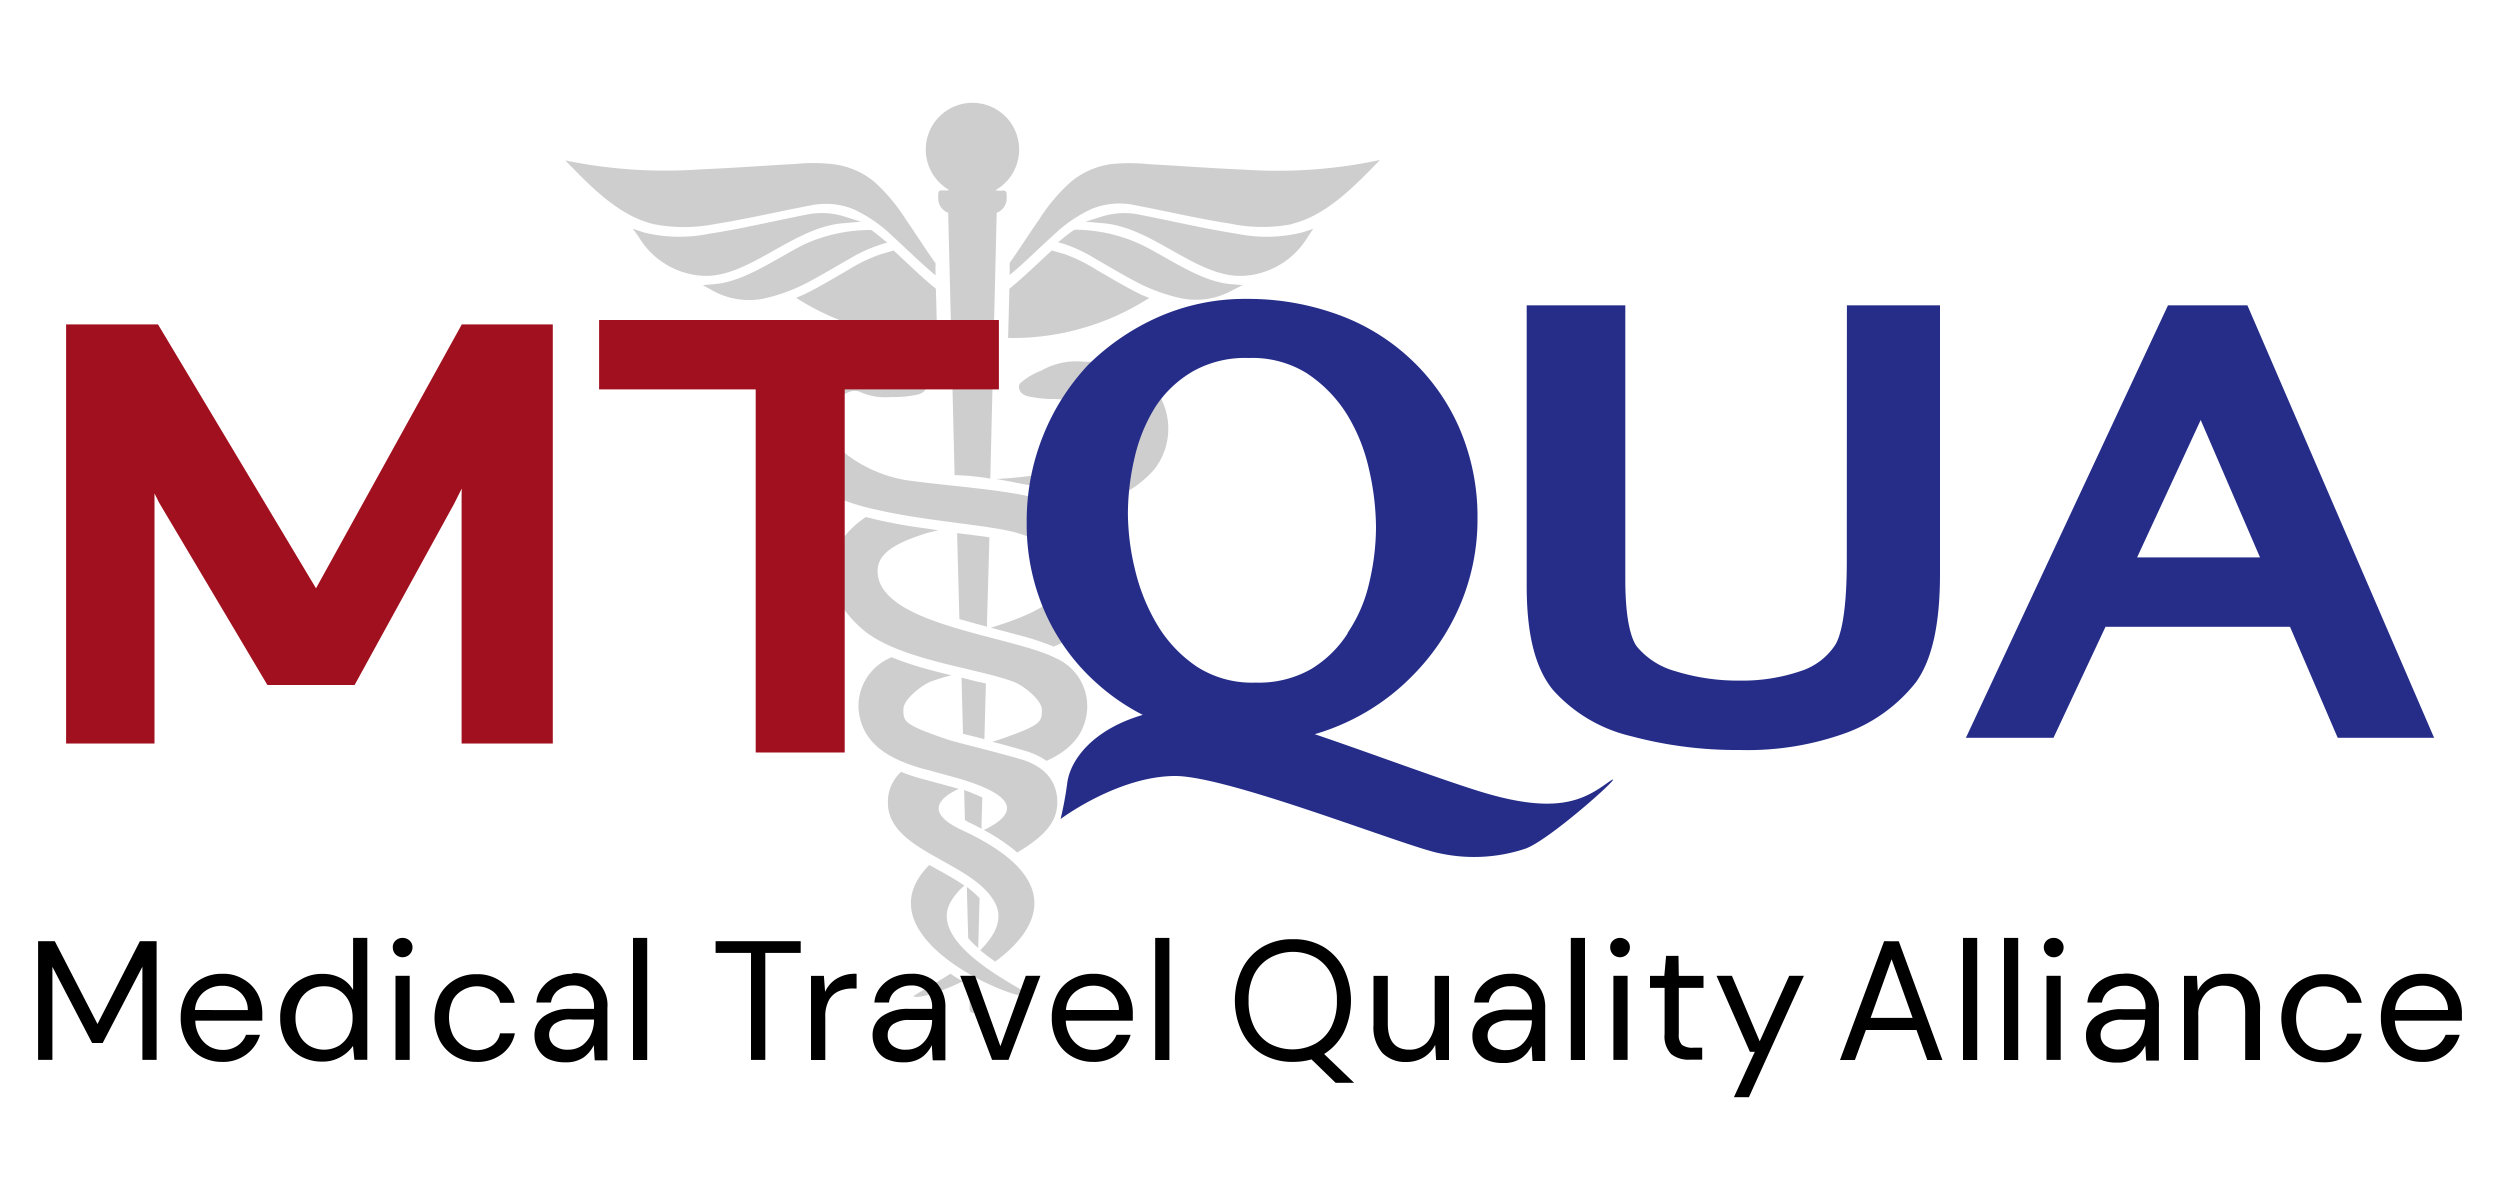 <svg id="Layer_1" data-name="Layer 1" xmlns="http://www.w3.org/2000/svg" viewBox="0 0 250 120"><g id="Layer_3" data-name="Layer 3"><path d="M70.28,28.51l1.2-.1c3.06-.27,6.23-2.63,9-4A16,16,0,0,1,87,23h.13l.11.08c.33.24.64.49.94.74l.54.44-.64.19A15,15,0,0,0,85,25.85c-1.27.72-2.49,1.46-3.76,2.14a17.75,17.75,0,0,1-4.91,1.88,7.55,7.55,0,0,1-5-.77Zm-7-5.64.92.31.25.08a14.8,14.8,0,0,0,6.42.12c3.29-.5,6.53-1.28,9.79-1.92a7.48,7.48,0,0,1,3.67.16l1.76.55-1.84.16c-5,.43-9.42,5.51-14,5.25a8,8,0,0,1-6.38-3.89ZM93.72,33.78a25.29,25.29,0,0,1-14.11-4l.78-.33.35-.17c1.4-.71,2.75-1.52,4.11-2.31a15.83,15.83,0,0,1,3.27-1.56l1.24-.36.15.14c1.28,1.17,2.5,2.38,3.83,3.48l.25.2ZM56.56,16.05A49.41,49.41,0,0,0,70,16.94c3.2-.13,6.43-.38,9.65-.55a16.92,16.92,0,0,1,3.83.05,8,8,0,0,1,4,1.78A18.08,18.08,0,0,1,90.62,22c1,1.44,1.92,2.91,2.93,4.32l0,1.21-.07-.06c-1.49-1.24-2.85-2.6-4.28-3.9a13.87,13.87,0,0,0-3.9-2.67,7.45,7.45,0,0,0-4.28-.35c-3.16.6-6.34,1.35-9.5,1.85a15.88,15.88,0,0,1-6.22,0c-3.55-.88-6.35-3.88-8.8-6.39Z" style="fill:#cecece;fill-rule:evenodd"/><path d="M123.16,29.07a7.49,7.49,0,0,1-5,.77A18,18,0,0,1,113.27,28c-1.27-.68-2.51-1.43-3.76-2.14a15,15,0,0,0-3.05-1.45l-.64-.18.52-.44c.31-.26.64-.51,1-.74l.11-.08h.14a15.94,15.94,0,0,1,6.53,1.49c2.74,1.33,5.9,3.69,8.94,3.95l1.21.1Zm7.61-5.37a8,8,0,0,1-6.39,3.88c-4.63.27-9-4.81-14-5.25l-1.83-.16,1.75-.55a7.48,7.48,0,0,1,3.67-.15c3.26.64,6.5,1.4,9.79,1.92a14.82,14.82,0,0,0,6.39-.13l.25-.07.92-.31Zm-29.83,5.17.25-.2c1.33-1.11,2.56-2.31,3.83-3.48l.16-.14,1.24.35A16.32,16.32,0,0,1,109.68,27c1.36.78,2.71,1.6,4.11,2.3l.36.18.77.32a25.37,25.37,0,0,1-14.11,4Zm28.28-6.46a15.64,15.64,0,0,1-6.21-.05c-3.19-.49-6.35-1.24-9.51-1.84a7.37,7.37,0,0,0-4.28.35,13.87,13.87,0,0,0-3.9,2.67c-1.43,1.28-2.79,2.66-4.28,3.9l-.07.06,0-1.21c1-1.42,1.92-2.88,2.93-4.32a17.82,17.82,0,0,1,3.16-3.76,8,8,0,0,1,4-1.79,17.52,17.52,0,0,1,3.83,0c3.2.17,6.42.42,9.64.55A49.1,49.1,0,0,0,138,16c-2.46,2.51-5.27,5.51-8.77,6.38Z" style="fill:#cecece;fill-rule:evenodd"/><path d="M96.89,98.48l.78.41v2a.36.36,0,0,1-.31.4.35.35,0,0,1-.4-.3.17.17,0,0,1,0-.1l0-2.42m1-8.71-.14,5.05a12,12,0,0,1-1-1l-.14-5.11a8.21,8.21,0,0,1,1.26,1.1Zm.27-10-.07,2.48v.64c-.47-.26-.94-.49-1.39-.7L96.49,82l-.08-3q.9.32,1.77.72Zm-.64-11.63,1,.22-.15,5.57-1.45-.37-.69-.17-.15-5.61Zm.11-14.57,1.24.17-.25,8.94-1.32-.36-1.43-.4-.23-8.6Z" style="fill:#cecece;fill-rule:evenodd"/><path d="M94,87.09c.73.41,1.61.9,2.44,1.47a6,6,0,0,0-1.42,1.72c-2.22,4.2,7.08,8.5,8.17,9.34-1,.86-17.52-5.82-10.26-13.12Z" style="fill:#cecece"/><path d="M89,65.8l.15-.08A31.19,31.19,0,0,0,93.05,67c.69.19,1.4.37,2.1.53a19.44,19.44,0,0,0-2,.6c-.93.34-2.83,1.81-2.81,2.8,0,1.23,0,1.51,4.35,3,.9.31,4.76,1.22,7.41,2,2.81.84,3.6,2.59,3.63,4.22.06,2.33-1.82,3.78-4,5.1A19.38,19.38,0,0,0,98.39,83c4.64-2.22,1.56-4-2.83-5.24-1.13-.31-2.3-.64-3.36-.91-3-.87-6-2.3-6.34-5.89A5.24,5.24,0,0,1,89,65.8Z" style="fill:#cecece"/><path d="M95.07,97.39c.26.17.64.43,1.2.74-2.41,1.19-4.58,1.78-4.93,1.49.41-.32,2-1.14,3.7-2.25ZM91.93,77.81l3.35.91.58.17c-2.37,1.12-3.08,2.55.42,4.16,10.35,4.82,7.66,9.86,3.24,13.11l-.79-.57c-.25-.19-.46-.36-.71-.57,1.47-1.45,2.35-3.1,1.48-4.74-2.2-4.17-10.81-5.11-10.71-10.09a4,4,0,0,1,1.32-3C90.7,77.43,91.31,77.63,91.93,77.81Zm12.69-1.75a7.47,7.47,0,0,0-2.19-1c-.82-.25-1.66-.47-2.49-.7l-.7-.18.6-.19c4.39-1.51,4.32-1.79,4.35-3,0-1-1.88-2.46-2.81-2.8C97.77,66.8,89.71,66,86.17,62.86c-4.61-4.07-3.57-8.47.41-11.16A47.94,47.94,0,0,0,92,52.76l1.85.27c-.47.09-.89.2-1.24.3-2.9.93-4.85,1.92-4.85,3.77,0,5.39,13.33,6.44,17.79,8.7A5.24,5.24,0,0,1,108.71,71c-.22,2.68-2,4.17-4.09,5.1Z" style="fill:#cecece;fill-rule:evenodd"/><path d="M100.9,47.82h0c.64-.06,1.2-.11,1.75-.18,4.9-.58,7.35-1.77,8.94-3.46,2.12-2.28-.91-5.5-2.56-4.87a6.62,6.62,0,0,1-3.4.59,11.61,11.61,0,0,1-2.56-.22c-1.3-.17-1.27-1.09-1.07-1.34a6.79,6.79,0,0,1,2.11-1.27,7.08,7.08,0,0,1,4.26-.9c2.78,0,4.1.33,6,1.55a6.62,6.62,0,0,1,1.06,9.22,10.69,10.69,0,0,1-5.81,3.4l-.77.2a17.89,17.89,0,0,0-6.39-2.1s-1.37-.29-2.84-.54Z" style="fill:#cecece"/><path d="M78.73,41.21a5.53,5.53,0,0,1,2.15-3.55c1.82-1.15,3.06-1.41,5.67-1.46a6.71,6.71,0,0,1,4,.85,6.6,6.6,0,0,1,2,1.17c.17.24.22,1.1-1,1.28a10.46,10.46,0,0,1-2.43.2,6.15,6.15,0,0,1-3.19-.54c-1-.38-2.51.74-3,2.15-.29.9-.39,2.62,2.06,4.38a13.62,13.62,0,0,0,5.84,2.36c3.84.52,8.94.87,12.2,1.61,7.58,1.73,11.49,7.77,5.34,13.22a11.66,11.66,0,0,1-3,1.78,25.35,25.35,0,0,0-3.29-1.09c-1-.28-2-.53-3-.8,4.07-1.23,7.67-2.86,7.67-5.65,0-1.82-1.95-2.84-4.85-3.77-2.67-.84-9.17-1.2-14.11-2.35h0C78,49,78.26,43.38,78.73,41.21Z" style="fill:#cecece"/><path d="M94.94,19c-.64.17-1.12-.23-1.12.48v.38a1.53,1.53,0,0,0,1,1.42l.64,26.23a26.64,26.64,0,0,1,3.57.35l.64-26.58a1.55,1.55,0,0,0,1-1.42V19.5c0-.71-.48-.31-1.13-.48a4.67,4.67,0,1,0-6.36-1.77A4.75,4.75,0,0,0,94.91,19Z" style="fill:#cecece"/></g><path d="M160.71,78.31c-2.43,1.75-5.19,3.2-12.93.77-4.27-1.34-10.69-3.76-16.31-5.66a22,22,0,0,0,2.75-1,22.24,22.24,0,0,0,7-4.82,22.6,22.6,0,0,0,4.75-7,21.9,21.9,0,0,0,1.78-8.74,22.32,22.32,0,0,0-1.83-9.09A20.72,20.72,0,0,0,141,35.85a21.05,21.05,0,0,0-7.35-4.44,26.27,26.27,0,0,0-9-1.52,21.39,21.39,0,0,0-8.81,1.81,23.53,23.53,0,0,0-7,4.76v0a22.5,22.5,0,0,0-4.53,7.11,22.84,22.84,0,0,0-1.64,8.61,21.83,21.83,0,0,0,1.89,9.18,20.73,20.73,0,0,0,5.07,6.92,21.29,21.29,0,0,0,4.65,3.21c-5,1.46-7.23,4.48-7.55,6.77a34.76,34.76,0,0,1-.67,3.64s5.72-4.29,11.46-4.3c5.37,0,23.16,7.11,26.45,7.73a16.25,16.25,0,0,0,8.5-.44C155,84.08,163.64,76.2,160.71,78.31ZM113.51,57a24.4,24.4,0,0,1-.72-5.63,25,25,0,0,1,.68-5.65,16.4,16.4,0,0,1,2.1-5.08,11.19,11.19,0,0,1,3.71-3.5,10.65,10.65,0,0,1,5.58-1.34,10.33,10.33,0,0,1,5.78,1.5,13.43,13.43,0,0,1,4,4.05,17.8,17.8,0,0,1,2.24,5.49,26.52,26.52,0,0,1,.72,5.89,24.24,24.24,0,0,1-.68,5.56,14.64,14.64,0,0,1-2.16,5v.06a11.28,11.28,0,0,1-3.67,3.57,10.59,10.59,0,0,1-5.53,1.34,10.2,10.2,0,0,1-5.84-1.57,13.24,13.24,0,0,1-3.94-4.12A19.45,19.45,0,0,1,113.51,57Z" style="fill:#252d89"/><polygon points="31.6 58.83 15.8 32.44 6.61 32.44 6.61 74.35 15.45 74.35 15.45 49.58 15.45 49.34 15.9 50.25 26.74 68.5 35.46 68.5 45.41 50.38 46.17 48.86 46.16 49.62 46.16 74.35 55.28 74.35 55.28 32.44 46.18 32.44 31.6 58.83" style="fill:#a1101e"/><polygon points="59.91 32 59.91 38.94 75.57 38.94 75.57 75.25 84.47 75.25 84.47 38.94 99.89 38.94 99.89 32 59.91 32" style="fill:#a1101e"/><path d="M224.74,30.53H216.8L196.59,73.78h8.76l5.2-11.1H229l4.77,11.1h9.64ZM226,55.74H213.71L220.07,42Z" style="fill:#252d89"/><path d="M184.68,56.1c0,5.72-.73,7.72-1.17,8.41A6.5,6.5,0,0,1,180,67.13a18,18,0,0,1-6,.93,21.1,21.1,0,0,1-6.46-.94,7.64,7.64,0,0,1-3.84-2.45c-.44-.57-1.17-2.22-1.17-6.73V30.53h-9.86v28.1c0,4.85.87,8.25,2.66,10.4a15.1,15.1,0,0,0,7.79,4.59A40.75,40.75,0,0,0,174,75a28.84,28.84,0,0,0,10.77-1.77,15.87,15.87,0,0,0,6.82-5C193.19,66,194,62.5,194,57.41V30.53h-9.31Z" style="fill:#252d89"/><polygon points="9.75 102.4 5.48 94.12 3.81 94.12 3.81 105.99 5.24 105.99 5.24 96.68 9.21 104.3 10.27 104.3 14.24 96.67 14.24 105.99 15.66 105.99 15.66 94.12 13.99 94.12 9.75 102.4"/><path d="M24.35,97.93a3.75,3.75,0,0,0-2.11-.55,4.16,4.16,0,0,0-2.18.55,3.8,3.8,0,0,0-1.46,1.54,4.88,4.88,0,0,0-.53,2.32,4.83,4.83,0,0,0,.54,2.32,3.84,3.84,0,0,0,1.46,1.53,4.22,4.22,0,0,0,2.14.55,3.85,3.85,0,0,0,2.45-.77A3.76,3.76,0,0,0,26,103.48h-1.4a2.3,2.3,0,0,1-.87,1.1,2.47,2.47,0,0,1-1.47.41,2.7,2.7,0,0,1-1.28-.32,2.74,2.74,0,0,1-1-1,3.25,3.25,0,0,1-.45-1.6h6.7v-.76a4.14,4.14,0,0,0-.47-1.93A3.65,3.65,0,0,0,24.35,97.93ZM19.5,101a2.47,2.47,0,0,1,.9-1.81,2.83,2.83,0,0,1,1.81-.61,2.6,2.6,0,0,1,1.8.65,2.35,2.35,0,0,1,.77,1.78Z"/><path d="M35.31,99a3.06,3.06,0,0,0-1.23-1.19,3.8,3.8,0,0,0-1.84-.42A4.07,4.07,0,0,0,30,98a3.92,3.92,0,0,0-1.46,1.56,4.64,4.64,0,0,0-.52,2.26,5,5,0,0,0,.51,2.27A4,4,0,0,0,30,105.59a4.25,4.25,0,0,0,2.2.57,3.56,3.56,0,0,0,1.91-.49,3.73,3.73,0,0,0,1.19-1.08l.14,1.39h1.29V93.79H35.31Zm-.41,4.46a2.88,2.88,0,0,1-1,1.11,3,3,0,0,1-1.5.4,3,3,0,0,1-1.48-.4,2.74,2.74,0,0,1-1-1.11,3.69,3.69,0,0,1-.37-1.66,3.63,3.63,0,0,1,.37-1.66,2.62,2.62,0,0,1,1-1.11,2.68,2.68,0,0,1,1.48-.4,2.68,2.68,0,0,1,2.5,1.51,3.63,3.63,0,0,1,.36,1.66A3.68,3.68,0,0,1,34.9,103.45Z"/><path d="M40.26,93.79a1,1,0,0,0-.7.27.84.84,0,0,0-.28.67,1,1,0,0,0,.28.71,1,1,0,0,0,1.4,0,1,1,0,0,0,.29-.71.88.88,0,0,0-.29-.67A1,1,0,0,0,40.26,93.79Z"/><rect x="39.55" y="97.58" width="1.42" height="8.41"/><path d="M46.3,99a2.79,2.79,0,0,1,2.88.06,1.86,1.86,0,0,1,.83,1.22h1.46a3.35,3.35,0,0,0-1.3-2.08,4,4,0,0,0-2.52-.78,4.09,4.09,0,0,0-2.16.55A4,4,0,0,0,44,99.47a5.17,5.17,0,0,0,0,4.63,4,4,0,0,0,1.51,1.54,4.29,4.29,0,0,0,2.16.55,4,4,0,0,0,2.53-.79,3.43,3.43,0,0,0,1.29-2.07H50a1.91,1.91,0,0,1-.83,1.26,2.8,2.8,0,0,1-1.54.43,2.66,2.66,0,0,1-1.34-.43,2.88,2.88,0,0,1-1-1.08,4.19,4.19,0,0,1,0-3.53A2.58,2.58,0,0,1,46.3,99Z"/><path d="M57.28,97.38a4.11,4.11,0,0,0-1.69.33,3.28,3.28,0,0,0-1.33,1,2.7,2.7,0,0,0-.62,1.54H55.1A1.84,1.84,0,0,1,55.85,99a2.38,2.38,0,0,1,1.43-.45,2.08,2.08,0,0,1,1.55.57,2.26,2.26,0,0,1,.57,1.67v.1H57.13a4.47,4.47,0,0,0-2.68.7,2.27,2.27,0,0,0-1,2,2.57,2.57,0,0,0,.34,1.29,2.41,2.41,0,0,0,1,1,3.92,3.92,0,0,0,1.75.35,3.07,3.07,0,0,0,1.84-.5,3.34,3.34,0,0,0,1-1.21l.09,1.51h1.27v-5.25a3.18,3.18,0,0,0-2.88-3.45,3,3,0,0,0-.67,0ZM59.4,102a3.53,3.53,0,0,1-.3,1.43,2.86,2.86,0,0,1-.89,1.12,2.4,2.4,0,0,1-1.4.42,2.1,2.1,0,0,1-1.37-.4,1.39,1.39,0,0,1-.19-2,1.62,1.62,0,0,1,.19-.18,2.71,2.71,0,0,1,1.77-.44H59.4Z"/><rect x="63.3" y="93.79" width="1.42" height="12.21"/><polygon points="71.56 95.29 75.1 95.29 75.1 105.99 76.53 105.99 76.53 95.29 80.07 95.29 80.07 94.12 71.56 94.12 71.56 95.29"/><path d="M82.51,99.19l-.12-1.6H81.1V106h1.43v-4.24A3.44,3.44,0,0,1,82.9,100a2.11,2.11,0,0,1,1-.89,3.41,3.41,0,0,1,1.37-.26h.39V97.38a3.52,3.52,0,0,0-2,.49A2.9,2.9,0,0,0,82.51,99.19Z"/><path d="M91.09,97.38a4.16,4.16,0,0,0-1.7.33,3.44,3.44,0,0,0-1.33,1,2.7,2.7,0,0,0-.62,1.54H88.9A1.76,1.76,0,0,1,89.66,99a2.38,2.38,0,0,1,1.43-.45,2,2,0,0,1,1.54.57,2.26,2.26,0,0,1,.58,1.67v.1H90.94a4.47,4.47,0,0,0-2.68.7,2.27,2.27,0,0,0-1,2,2.67,2.67,0,0,0,.34,1.29,2.47,2.47,0,0,0,1,1,3.85,3.85,0,0,0,1.74.35,3.07,3.07,0,0,0,1.84-.5,3.26,3.26,0,0,0,1-1.21l.09,1.51h1.27v-5.25a3.52,3.52,0,0,0-.89-2.5A3.46,3.46,0,0,0,91.09,97.38ZM93.21,102a3.38,3.38,0,0,1-.31,1.43,2.78,2.78,0,0,1-.89,1.12,2.4,2.4,0,0,1-1.4.42,2.06,2.06,0,0,1-1.36-.4,1.28,1.28,0,0,1-.48-1.06,1.3,1.3,0,0,1,.51-1.07A2.79,2.79,0,0,1,91,102h2.2Z"/><polygon points="100.04 104.62 97.51 97.58 96.02 97.58 99.21 105.99 100.85 105.99 104.04 97.58 102.58 97.58 100.04 104.62"/><path d="M111.46,97.93a3.92,3.92,0,0,0-2.11-.55,4.16,4.16,0,0,0-2.18.55,3.7,3.7,0,0,0-1.47,1.54,4.87,4.87,0,0,0-.52,2.32,4.82,4.82,0,0,0,.53,2.32,3.73,3.73,0,0,0,1.47,1.53,4.18,4.18,0,0,0,2.13.55,3.79,3.79,0,0,0,2.45-.77,3.84,3.84,0,0,0,1.3-1.94h-1.41a2.39,2.39,0,0,1-.86,1.1,2.59,2.59,0,0,1-1.48.41,2.7,2.7,0,0,1-1.28-.32,2.9,2.9,0,0,1-1-1,3.47,3.47,0,0,1-.45-1.6h6.7v-.8a4,4,0,0,0-.48-1.93A3.7,3.7,0,0,0,111.46,97.93ZM106.6,101a2.44,2.44,0,0,1,.91-1.81,2.81,2.81,0,0,1,1.8-.62,2.6,2.6,0,0,1,1.8.65,2.36,2.36,0,0,1,.78,1.78Z"/><rect x="115.52" y="93.79" width="1.42" height="12.21"/><path d="M134.37,103.25a7.38,7.38,0,0,0,0-6.39,5.47,5.47,0,0,0-2-2.16,5.84,5.84,0,0,0-3.08-.78,5.77,5.77,0,0,0-3.06.78,5.4,5.4,0,0,0-2,2.16,7.27,7.27,0,0,0,0,6.4,5.27,5.27,0,0,0,2,2.16,6,6,0,0,0,3.06.77,6.84,6.84,0,0,0,1.86-.25l2.41,2.34h1.85l-3-2.88A5.41,5.41,0,0,0,134.37,103.25Zm-2.82,1.11a4.87,4.87,0,0,1-4.6,0,4,4,0,0,1-1.54-1.68,5.67,5.67,0,0,1-.55-2.62,5.58,5.58,0,0,1,.55-2.61A4,4,0,0,1,127,95.78a4.76,4.76,0,0,1,4.6,0,4,4,0,0,1,1.54,1.67,5.58,5.58,0,0,1,.55,2.61,5.67,5.67,0,0,1-.55,2.62A4,4,0,0,1,131.55,104.36Z"/><path d="M143.47,101.94a3.29,3.29,0,0,1-.72,2.25,2.38,2.38,0,0,1-1.8.78c-1.45,0-2.17-.87-2.17-2.62V97.59h-1.43v4.92a3.88,3.88,0,0,0,.89,2.79,3.24,3.24,0,0,0,2.38.9,3.36,3.36,0,0,0,1.73-.45,3.09,3.09,0,0,0,1.17-1.26l.09,1.51h1.29V97.59h-1.43Z"/><path d="M151.07,97.38a4.16,4.16,0,0,0-1.7.33,3.44,3.44,0,0,0-1.33,1,2.7,2.7,0,0,0-.62,1.54h1.46a1.84,1.84,0,0,1,.75-1.21,2.38,2.38,0,0,1,1.44-.42,2,2,0,0,1,1.54.57,2.26,2.26,0,0,1,.58,1.67v.1h-2.28a4.42,4.42,0,0,0-2.67.7,2.27,2.27,0,0,0-1,2,2.57,2.57,0,0,0,.34,1.29,2.47,2.47,0,0,0,1,1,3.85,3.85,0,0,0,1.74.35,3.07,3.07,0,0,0,1.84-.5,3.26,3.26,0,0,0,1-1.21l.09,1.51h1.27v-5.28a3.52,3.52,0,0,0-.89-2.5A3.46,3.46,0,0,0,151.07,97.38Zm2.12,4.66a3.54,3.54,0,0,1-.31,1.43,2.82,2.82,0,0,1-.87,1.12,2.4,2.4,0,0,1-1.4.42,2.06,2.06,0,0,1-1.36-.4,1.32,1.32,0,0,1-.49-1.06,1.34,1.34,0,0,1,.52-1.07,2.77,2.77,0,0,1,1.77-.44h2.14Z"/><rect x="157.08" y="93.79" width="1.42" height="12.21"/><rect x="161.34" y="97.58" width="1.42" height="8.41"/><path d="M162,93.79a1,1,0,0,0-.7.27.84.84,0,0,0-.28.67,1,1,0,0,0,.28.71,1,1,0,0,0,1.4,0,1,1,0,0,0,.29-.71.88.88,0,0,0-.29-.67A1,1,0,0,0,162,93.79Z"/><path d="M167.85,95.59h-1.24l-.18,2H165v1.2h1.46v4.62a2.54,2.54,0,0,0,.66,2,2.8,2.8,0,0,0,1.81.56h1.29v-1.2h-.88a1.77,1.77,0,0,1-1.14-.28,1.42,1.42,0,0,1-.32-1.08V98.79h2.47v-1.2h-2.47Z"/><polygon points="175.97 104.13 173.19 97.58 171.65 97.58 174.99 105.18 175.48 105.18 173.39 109.72 174.89 109.72 180.39 97.58 178.92 97.58 175.97 104.13"/><path d="M188.41,94.12,184,106h1.49l1.1-3h5.06l1.08,3h1.51l-4.36-11.87Zm-1.35,7.67,2.1-5.87,2.1,5.87Z"/><rect x="196.3" y="93.79" width="1.42" height="12.21"/><rect x="200.4" y="93.79" width="1.42" height="12.21"/><rect x="204.65" y="97.58" width="1.42" height="8.41"/><path d="M205.37,93.79a1,1,0,0,0-.71.27.91.91,0,0,0-.28.67,1,1,0,0,0,1,1,1,1,0,0,0,.69-.28,1,1,0,0,0,.29-.71.88.88,0,0,0-.29-.67A.93.93,0,0,0,205.37,93.79Z"/><path d="M212.38,97.38a4.28,4.28,0,0,0-1.69.33,3.28,3.28,0,0,0-1.33,1,2.7,2.7,0,0,0-.62,1.54h1.46A1.84,1.84,0,0,1,211,99a2.35,2.35,0,0,1,1.43-.42,2.08,2.08,0,0,1,1.55.57,2.26,2.26,0,0,1,.57,1.67v.1h-2.27a4.47,4.47,0,0,0-2.68.7,2.27,2.27,0,0,0-1,2,2.57,2.57,0,0,0,.34,1.29,2.53,2.53,0,0,0,1,1,3.92,3.92,0,0,0,1.75.35,3.07,3.07,0,0,0,1.84-.5,3.34,3.34,0,0,0,1-1.21l.09,1.51h1.27v-5.28A3.18,3.18,0,0,0,213,97.37a3,3,0,0,0-.67,0ZM214.5,102a3.53,3.53,0,0,1-.3,1.43,2.79,2.79,0,0,1-.89,1.1,2.4,2.4,0,0,1-1.4.42,2.06,2.06,0,0,1-1.36-.4,1.29,1.29,0,0,1-.49-1.06,1.31,1.31,0,0,1,.52-1.07,2.71,2.71,0,0,1,1.77-.44h2.15Z"/><path d="M222.68,97.38a3.1,3.1,0,0,0-1.73.46,2.94,2.94,0,0,0-1.17,1.25l-.09-1.5H218.4V106h1.43v-4.4a3.17,3.17,0,0,1,.72-2.24,2.29,2.29,0,0,1,1.8-.79c1.45,0,2.17.88,2.17,2.63V106H226v-4.92a3.84,3.84,0,0,0-.89-2.78A3.11,3.11,0,0,0,222.68,97.38Z"/><path d="M231,99a2.55,2.55,0,0,1,1.34-.36,2.65,2.65,0,0,1,1.54.43,1.86,1.86,0,0,1,.83,1.21h1.46a3.35,3.35,0,0,0-1.3-2.08,4,4,0,0,0-2.52-.78,4.09,4.09,0,0,0-2.16.55,3.92,3.92,0,0,0-1.51,1.54,5.17,5.17,0,0,0,0,4.63,4,4,0,0,0,1.51,1.54,4.29,4.29,0,0,0,2.16.55,4,4,0,0,0,2.53-.79,3.43,3.43,0,0,0,1.29-2.07h-1.46a1.92,1.92,0,0,1-.83,1.23,2.8,2.8,0,0,1-1.54.43,2.74,2.74,0,0,1-1.34-.36,2.88,2.88,0,0,1-1-1.08,4.19,4.19,0,0,1,0-3.53A2.56,2.56,0,0,1,231,99Z"/><path d="M245.73,99.38a3.79,3.79,0,0,0-1.36-1.45,3.92,3.92,0,0,0-2.11-.55,4.16,4.16,0,0,0-2.18.55,3.7,3.7,0,0,0-1.47,1.54,4.87,4.87,0,0,0-.52,2.32,4.82,4.82,0,0,0,.53,2.32,3.73,3.73,0,0,0,1.47,1.53,4.18,4.18,0,0,0,2.13.55,3.79,3.79,0,0,0,2.45-.77,3.84,3.84,0,0,0,1.3-1.94h-1.41a2.39,2.39,0,0,1-.86,1.1,2.59,2.59,0,0,1-1.48.41,2.7,2.7,0,0,1-1.28-.32,2.9,2.9,0,0,1-1-1,3.47,3.47,0,0,1-.45-1.6h6.7v-.8A4,4,0,0,0,245.73,99.38ZM239.51,101a2.44,2.44,0,0,1,.91-1.81,2.81,2.81,0,0,1,1.8-.62,2.6,2.6,0,0,1,1.8.65,2.44,2.44,0,0,1,.78,1.78Z"/></svg>